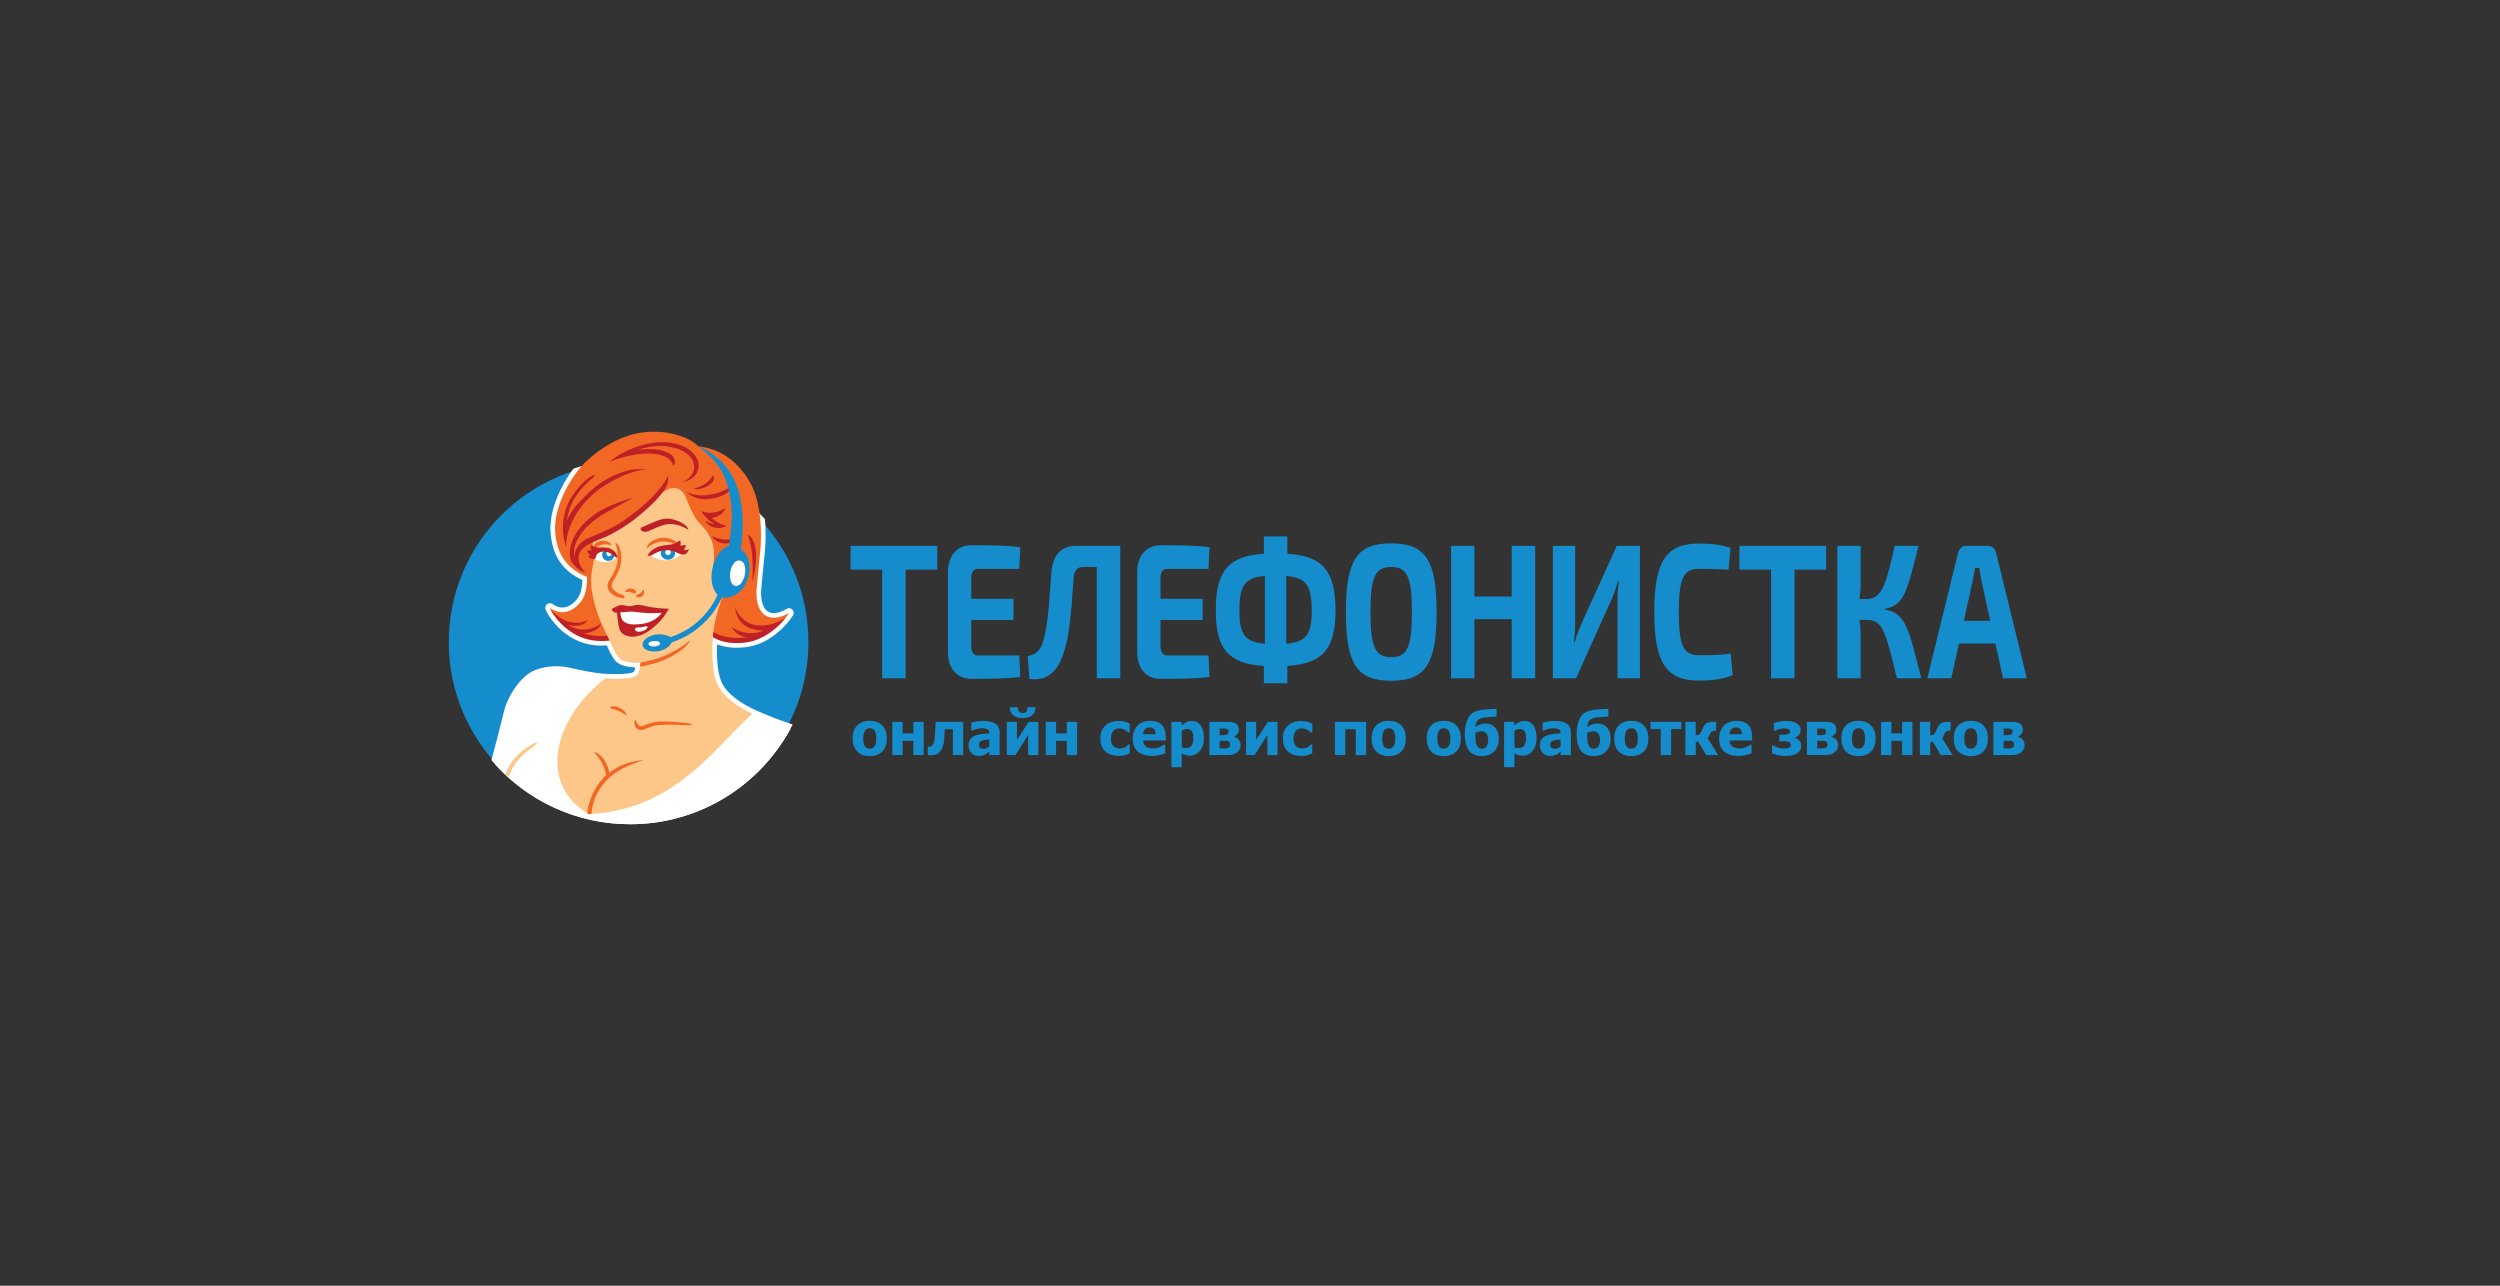 <?xml version="1.0" encoding="utf-8"?>
<!-- Generator: Adobe Illustrator 17.0.0, SVG Export Plug-In . SVG Version: 6.00 Build 0)  -->
<!DOCTYPE svg PUBLIC "-//W3C//DTD SVG 1.1//EN" "http://www.w3.org/Graphics/SVG/1.1/DTD/svg11.dtd">
<svg version="1.1"
	 id="Layer_1" inkscape:export-xdpi="20.008091" sodipodi:docname="Tellogo 1 (fixed).svg" inkscape:export-ydpi="20.008091" inkscape:export-filename="\\3SERVER\Incoming\2016-08-26\logo.png" xmlns:inkscape="http://www.inkscape.org/namespaces/inkscape" xmlns:svg="http://www.w3.org/2000/svg" xmlns:dc="http://purl.org/dc/elements/1.1/" xmlns:cc="http://creativecommons.org/ns#" xmlns:rdf="http://www.w3.org/1999/02/22-rdf-syntax-ns#" xmlns:sodipodi="http://sodipodi.sourceforge.net/DTD/sodipodi-0.dtd" inkscape:version="0.91 r13725"
	 xmlns="http://www.w3.org/2000/svg" xmlns:xlink="http://www.w3.org/1999/xlink" x="0px" y="0px" width="350px" height="180px"
	 viewBox="123.454 80.481 350 180" enable-background="new 123.454 80.481 350 180" xml:space="preserve">
<rect x="123.454" y="80.481" width="350" height="180" fill="#333333" stroke="none"/>
<g id="layer2" inkscape:label="Layer 2" inkscape:groupmode="layer">
	
		<circle id="circle3337" inkscape:export-xdpi="39.110806" inkscape:export-ydpi="39.110806" inkscape:export-filename="\\3SERVER\Incoming\2016-08-26\logo.png" fill="#158CCC" cx="211.458" cy="170.383" r="25.174">
	</circle>
	
		<path id="path3339" inkscape:export-xdpi="39.110806" inkscape:export-ydpi="39.110806" inkscape:export-filename="\\3SERVER\Incoming\2016-08-26\logo.png" inkscape:connector-curvature="0" fill="#FFFFFF" d="
		M234.317,181.873l-0.027-0.009c-1.763-0.582-3.653-1.321-5.172-2.023c-0.01-0.005-0.021-0.009-0.031-0.014
		c-0.015-0.009-0.03-0.017-0.046-0.024c-1.599-0.742-3.684-1.997-4.535-3.766c-0.599-1.244-0.734-3.479-0.662-5.343
		c0.996,0.381,2.016,0.474,2.773,0.474c0.932,0,1.885-0.143,2.685-0.402c1.485-0.481,3.022-1.532,4.215-2.883
		c0.365-0.402,0.689-0.826,0.957-1.254c0.16-0.255,0.124-0.587-0.086-0.802c-0.126-0.129-0.295-0.196-0.466-0.196
		c-0.115,0-0.23,0.03-0.334,0.092c-0.651,0.39-1.272,0.595-1.795,0.595c-0.458,0-0.836-0.158-1.122-0.469
		c-0.522-0.567-0.747-1.63-0.633-2.994c0.099-1.184,0.191-2.088,0.289-3.045c0.07-0.688,0.144-1.413,0.227-2.304
		c0.052-0.554,0.177-2.305-0.014-4.352c-4.668-5.119-11.391-8.332-18.864-8.332c-2.772,0-5.439,0.448-7.939,1.266
		c-0.016,0.021-0.035,0.043-0.05,0.064c-1.674,2.239-3.383,5.744-3.157,8.863c0.236,3.247,1.695,5.431,4.459,6.662
		c-0.022,0.756-0.151,1.641-0.461,2.219c-0.424,0.791-1.342,1.642-2.357,1.642c-0.448,0-0.9-0.166-1.345-0.492
		c-0.115-0.084-0.25-0.126-0.385-0.126c-0.136,0-0.272,0.043-0.388,0.128c-0.229,0.17-0.321,0.468-0.227,0.738
		c0.129,0.371,0.396,0.792,0.5,0.941c1.046,1.614,2.551,2.879,4.238,3.565c0.933,0.38,1.954,0.572,3.036,0.572
		c0.261,0,0.523-0.011,0.793-0.034c0.026,0.057,0.052,0.113,0.078,0.168c0.353,0.765,0.632,1.37,1.119,1.979
		c0.618,0.773,2.087,0.917,2.79,0.94c-0.03,0.159-0.066,0.315-0.107,0.489c-0.009,0.039-0.101,0.153-0.311,0.233
		c-0.129,0.049-0.679,0.211-2.338,0.211c-0.455,0-0.943-0.013-1.41-0.038c-1.497-0.08-3.287-0.464-4.848-0.818
		c-0.721-0.163-1.399-0.243-2.069-0.243c-0.995,0-1.944,0.174-2.903,0.531c-2,0.746-3.836,3.596-4.391,5.809l-0.246,0.982
		c-0.439,1.756-0.893,3.575-1.501,5.822c4.682,5.488,11.643,8.973,19.422,8.973c9.926,0,18.522-5.67,22.743-13.944
		C234.383,181.912,234.355,181.884,234.317,181.873L234.317,181.873z"/>
	
		<path id="path3341" inkscape:export-xdpi="39.110806" inkscape:export-ydpi="39.110806" inkscape:export-filename="\\3SERVER\Incoming\2016-08-26\logo.png" inkscape:connector-curvature="0" fill="#F26724" d="
		M212.985,141.088c3.799-0.631,7.122,0.647,8.202,1.868c2.961,0.328,5.331,1.882,7.128,4.805c1.797,2.923,1.789,7.543,1.59,9.688
		c-0.2,2.145-0.347,3.324-0.517,5.356c-0.316,3.799,1.809,5.111,4.534,3.481c-1.866,2.976-6.036,5.197-10.498,3.391
		s-11.488,0.012-14.75,0.467c-3.166,0.441-7.576-2.612-8.234-4.567c2.084,1.526,3.983-0.103,4.662-1.369
		c0.445-0.831,0.559-2.097,0.539-2.96c-2.937-1.156-4.249-3.327-4.462-6.277c-0.213-2.936,1.453-6.319,3.029-8.425
		C205.642,144.623,209.125,141.728,212.985,141.088L212.985,141.088z"/>
	
		<path id="path3343" inkscape:export-xdpi="39.110806" inkscape:export-ydpi="39.110806" inkscape:export-filename="\\3SERVER\Incoming\2016-08-26\logo.png" inkscape:connector-curvature="0" fill="#BF2026" d="
		M226.347,165.416c0.309,1.126,1.375,2.166,2.363,2.454c1.521,0.443,3.335,0.046,4.721-0.899c-1.118,1.443-2.722,2.657-4.329,3.177
		c-1.607,0.52-4.143,0.603-5.881-0.48c-0.322-0.26-0.232-0.803,0.13-0.713c1.176,0.791,3.121,0.995,4.681,0.746
		c-0.813-0.037-1.894-0.729-2.148-1.459c1.221,0.984,3.304,1.137,4.433,0.509C227.982,168.752,226.56,167.548,226.347,165.416z"/>
	
		<path id="path3345" inkscape:export-xdpi="39.110806" inkscape:export-ydpi="39.110806" inkscape:export-filename="\\3SERVER\Incoming\2016-08-26\logo.png" inkscape:connector-curvature="0" fill="#BF2026" d="
		M200.577,165.903c0.95,0.899,1.801,1.614,3.189,1.738c1.051,0.094,1.39-0.092,1.937-0.333c-0.275,0.613-1.361,1.02-2.799,0.655
		c0.686,0.346,1.364,0.659,2.199,0.656s1.869-0.274,2.487-0.877c-0.059,0.671-1.297,1.434-2.486,1.404
		c1.291,0.37,2.257,0.471,3.343,0.335c0.475-0.119,0.837,0.537,0.306,0.662c-0.818,0.101-2.341,0.204-3.946-0.449
		C203.074,168.988,201.527,167.599,200.577,165.903z"/>
	
		<path id="path3347" inkscape:export-xdpi="39.110806" inkscape:export-ydpi="39.110806" inkscape:export-filename="\\3SERVER\Incoming\2016-08-26\logo.png" inkscape:connector-curvature="0" fill="#FFFFFF" d="
		M192.761,187.489c4.67,5.149,11.413,8.384,18.913,8.384c9.699,0,18.135-5.411,22.454-13.378c-0.01-0.003-0.018-0.006-0.027-0.009
		c-1.875-0.619-3.763-1.365-5.255-2.055c-3.039-1.38-18.193-4.828-20.685-4.958c-1.985-0.142-3.511-0.515-4.942-0.839
		c-1.43-0.324-2.945-0.354-4.601,0.264c-1.655,0.618-3.433,3.147-3.987,5.357c-0.554,2.209-1.074,4.338-1.852,7.193
		C192.773,187.462,192.767,187.476,192.761,187.489L192.761,187.489z"/>
	
		<path id="path3349" inkscape:export-xdpi="39.110806" inkscape:export-ydpi="39.110806" inkscape:export-filename="\\3SERVER\Incoming\2016-08-26\logo.png" inkscape:connector-curvature="0" fill="#FDC789" d="
		M219.437,150.052c0.408,1.061,1.177,2.916,2.073,3.816c0.841,0.846,0.959,1.052,1.468,2.054s0.504,2.306,0.337,3.757
		s0.081,2.944,1.235,4.414c-0.204,0.723-0.791,2.352-1.089,3.942c-0.366,1.954-0.539,6.211,0.459,8.284
		c0.884,1.837,2.923,3.18,4.848,4.074c-3.562,3.374-6.253,6.743-10.056,9.484c-3.388,2.441-7.097,4.225-12.818,4.587
		c-3.347-1.967-4.704-4.975-4.355-8.392c0.441-4.326,3.538-8.196,6.639-10.604c1.334,0.112,3.311,0.055,4.015-0.215
		c0.384-0.147,0.644-0.407,0.712-0.69c0.096-0.4,0.176-0.754,0.208-1.306c-1.147,0.085-2.573-0.129-3.015-0.682
		c-0.653-0.816-0.901-1.653-1.626-3.078c-0.989-1.947-1.515-3.256-2.06-5.723c-0.43-1.948-0.107-3.516,0.268-5.222
		c-0.011-0.894-0.356-1.764-0.243-2.556c3.686-1.425,7.282-3.663,9.475-6.264C216.888,148.574,218.768,148.312,219.437,150.052
		L219.437,150.052z"/>
	
		<path id="path3351" inkscape:export-xdpi="39.110806" inkscape:export-ydpi="39.110806" inkscape:export-filename="\\3SERVER\Incoming\2016-08-26\logo.png" inkscape:connector-curvature="0" fill="#FFFFFF" d="
		M208.074,157.563c0.71,0.048,1.453,0.477,1.712,0.979c-0.359,0.281-1.001,0.713-1.885,0.621c-0.709-0.073-0.958-0.294-1.219-0.554
		C206.615,157.982,207.26,157.507,208.074,157.563L208.074,157.563z"/>
	
		<path id="path3353" inkscape:export-xdpi="39.110806" inkscape:export-ydpi="39.110806" inkscape:export-filename="\\3SERVER\Incoming\2016-08-26\logo.png" inkscape:connector-curvature="0" fill="#FFFFFF" d="
		M216.384,157.151c1.016-0.133,1.866,0.238,2.477,0.916c-0.424,0.339-1.069,0.831-2.256,0.865c-1.036,0.03-1.536-0.472-2.052-0.678
		C214.807,157.728,215.368,157.284,216.384,157.151L216.384,157.151z"/>
	
		<path id="path3355" inkscape:export-xdpi="39.110806" inkscape:export-ydpi="39.110806" inkscape:export-filename="\\3SERVER\Incoming\2016-08-26\logo.png" inkscape:connector-curvature="0" fill="#FFFFFF" d="
		M209.984,165.574c1.922-0.056,5.043,0.396,6.685,0.363c-0.691,1.503-3.066,3.877-5.282,3.222
		C210.323,168.844,209.894,167.056,209.984,165.574L209.984,165.574z"/>
	
		<g id="g3357" inkscape:export-xdpi="39.110806" inkscape:export-ydpi="39.110806" inkscape:export-filename="\\3SERVER\Incoming\2016-08-26\logo.png">
		<path id="path3359" inkscape:connector-curvature="0" fill="#D0C7BC" d="M228.111,181.102c0.014-0.014,0.04-0.04,0.052-0.053
			C228.151,181.062,228.124,181.088,228.111,181.102z"/>
	</g>
	
		<ellipse id="ellipse3361" inkscape:export-xdpi="39.110806" inkscape:export-ydpi="39.110806" inkscape:export-filename="\\3SERVER\Incoming\2016-08-26\logo.png" transform="matrix(0.158 -0.988 0.988 0.158 32.197 359.199)" fill="#FFFFFF" cx="226.698" cy="160.722" rx="2.062" ry="1.268">
	</ellipse>
	
		<ellipse id="ellipse3363" inkscape:export-xdpi="39.110806" inkscape:export-ydpi="39.110806" inkscape:export-filename="\\3SERVER\Incoming\2016-08-26\logo.png" transform="matrix(0.999 -0.044 0.044 0.999 -7.297 9.628)" fill="#FFFFFF" cx="215.056" cy="170.576" rx="1.065" ry="0.599">
	</ellipse>
	
		<path id="path3365" inkscape:export-xdpi="39.110806" inkscape:export-ydpi="39.110806" inkscape:export-filename="\\3SERVER\Incoming\2016-08-26\logo.png" inkscape:connector-curvature="0" fill="#BF2026" d="
		M212.221,143.172c2.535-0.963,4.943-1.082,6.962-0.182c1.042,0.464,2.323,1.628,2.035,3.087c-0.263,1.33-1.442,1.713-2.263,1.951
		c0.753-0.373,1.5-1.001,1.632-1.762c0.115-0.656,0.02-1.36-0.737-2.082c-0.853-0.815-2.415-1.228-3.67-1.261
		c-1.227-0.033-2.205,0.153-3.313,0.485c1.521-0.077,3.218-0.215,4.526,0.721c0.456,0.332,0.826,1.139,0.306,1.565
		c-0.213-0.973-1.146-1.481-2.57-1.665c-2.021-0.26-4.902,0.455-6.38,1.152C209.753,144.289,210.975,143.644,212.221,143.172
		L212.221,143.172z"/>
	
		<path id="path3367" inkscape:export-xdpi="39.110806" inkscape:export-ydpi="39.110806" inkscape:export-filename="\\3SERVER\Incoming\2016-08-26\logo.png" inkscape:connector-curvature="0" fill="#BF2026" d="
		M211.572,146.308c0.736-0.202,1.506-0.156,2.259-0.118c-2.255,0.289-4.337,1.342-6.222,2.571c-2.66,1.927-4.855,4.901-4.918,8.295
		c-0.611-1.852-0.586-3.913,0.147-5.724c0.363-1.014,1.027-1.874,1.696-2.703c0.621-0.703,1.33-1.392,2.233-1.709
		c-0.138,0.368-0.478,0.587-0.755,0.845c-1.207,1.03-2.192,2.334-2.768,3.818c-0.212,0.617-0.318,1.264-0.459,1.901
		c0.517-1.361,1.473-2.484,2.515-3.475C206.985,148.221,209.171,146.87,211.572,146.308L211.572,146.308z"/>
	
		<path id="path3369" inkscape:export-xdpi="39.110806" inkscape:export-ydpi="39.110806" inkscape:export-filename="\\3SERVER\Incoming\2016-08-26\logo.png" inkscape:connector-curvature="0" fill="#BF2026" d="
		M223.188,147.072c0.371,0.106,0.235,0.683-0.122,1.039c-0.406,0.406-1.631,1.109-2.531,0.787
		C221.828,148.569,222.863,147.891,223.188,147.072L223.188,147.072z"/>
	
		<path id="path3371" inkscape:export-xdpi="39.110806" inkscape:export-ydpi="39.110806" inkscape:export-filename="\\3SERVER\Incoming\2016-08-26\logo.png" inkscape:connector-curvature="0" fill="#BF2026" d="
		M216.972,147.133c0.181,1.085-0.505,1.952-0.962,2.528c-0.85,1.106-1.971,2.066-2.97,2.913s-2.367,1.825-3.882,2.627
		c-1.73,0.916-3.587,1.258-4.379,2.386c-0.718,0.993-0.162,2.384,0.72,3.084c-0.547-0.213-1.056-0.349-1.741-1.133
		c-0.638-0.731-0.708-1.847-0.206-3.254c0.501-1.406,1.532-2.568,2.942-3.632c1.409-1.064,3.577-1.919,5.515-2.499
		c-1.347,0.876-3.254,1.771-4.187,2.365c-0.936,0.596-1.943,1.339-2.721,2.285c-0.996,1.21-1.522,2.618-1.235,3.851
		c-0.084-1.25,0.773-2.309,1.866-2.801c1.542-0.687,3.155-1.251,4.575-2.183c1.999-1.338,3.82-2.776,5.376-4.615
		C216.136,148.535,216.678,147.766,216.972,147.133L216.972,147.133z"/>
	
		<path id="path3373" inkscape:export-xdpi="39.110806" inkscape:export-ydpi="39.110806" inkscape:export-filename="\\3SERVER\Incoming\2016-08-26\logo.png" inkscape:connector-curvature="0" fill="#BF2026" d="
		M222.767,149.744c1.215-0.192,1.823-0.465,2.646-0.911c0.333-0.231,0.468,0.041,0.096,0.43c-0.893,0.878-2.829,1.197-3.772,1.094
		c-0.943-0.103-1.599-0.487-2.164-0.985C220.507,149.791,221.552,149.936,222.767,149.744L222.767,149.744z"/>
	
		<path id="path3375" inkscape:export-xdpi="39.110806" inkscape:export-ydpi="39.110806" inkscape:export-filename="\\3SERVER\Incoming\2016-08-26\logo.png" inkscape:connector-curvature="0" fill="#BF2026" d="
		M225.033,151.591c-0.219,0.743-1.135,1.354-1.983,1.398c0.56,0.447,1.204,0.922,2.086,1.109c-0.967,0.645-2.561,0.204-2.937-0.714
		c0.545,0.325,0.82,0.402,1.343,0.477c-0.71-0.347-1.351-0.955-1.947-1.814C223.05,152.538,224.22,152.147,225.033,151.591z"/>
	
		<path id="path3377" inkscape:export-xdpi="39.110806" inkscape:export-ydpi="39.110806" inkscape:export-filename="\\3SERVER\Incoming\2016-08-26\logo.png" inkscape:connector-curvature="0" fill="#BF2026" d="
		M216.221,153.153c0.994-0.242,2.385,0.233,3.131,0.827c0.315,0.251,0.424,0.458,0.486,0.681c-0.639-0.341-1.24-0.758-2.454-0.816
		c-1.214-0.059-2.77,0.912-3.341,1.052c-0.627,0.153-1.001-0.187-0.882-0.528C214.169,153.94,215.227,153.395,216.221,153.153
		L216.221,153.153z"/>
	
		<path id="path3379" inkscape:export-xdpi="39.110806" inkscape:export-ydpi="39.110806" inkscape:export-filename="\\3SERVER\Incoming\2016-08-26\logo.png" inkscape:connector-curvature="0" fill="#BF2026" d="
		M228.075,155.259c1.658,0.841,1.386,4.555,0.674,6.726C228.952,159.916,228.833,156.778,228.075,155.259z"/>
	
		<g id="g3381" inkscape:export-xdpi="39.110806" inkscape:export-ydpi="39.110806" inkscape:export-filename="\\3SERVER\Incoming\2016-08-26\logo.png">
		<path id="path3383" inkscape:connector-curvature="0" fill="#BF2026" d="M209.087,165.709c0.559-0.123,0.898-0.779,2.06-0.412
			c0.896,0.21,1.178-0.31,2.196-0.073c1.018,0.238,1.957,0.398,2.956,0.444c0.23,0.018,0.56,0.02,0.798,0.031
			c-0.226,0.452-0.611,0.984-0.907,1.364c-0.649,0.832-1.979,1.995-3.063,2.352c-0.734,0.242-1.472,0.298-2.137-0.007
			c-0.665-0.305-0.807-0.74-0.926-1.345c-0.102-0.52-0.176-1.205-0.231-1.807C209.453,166.298,209.159,166.061,209.087,165.709
			L209.087,165.709z M210.283,166.203c0.041,0.435,0.176,0.967,0.425,1.227c0.619,0.538,1.434,0.501,2.206,0.442
			c1.216-0.077,2.488-0.564,3.19-1.607c-1.055,0.113-2.231,0.091-3.791-0.125C211.633,166.045,210.961,166.207,210.283,166.203
			L210.283,166.203z M212.744,168.322c-0.446-0.017-0.556,0.452-0.102,0.566c0.452,0.113,0.978-0.073,1.255-0.294
			c0.277-0.221,0.318-0.513-0.091-0.418C213.398,168.269,213.19,168.339,212.744,168.322z"/>
	</g>
	
		<path id="path3385" inkscape:export-xdpi="39.110806" inkscape:export-ydpi="39.110806" inkscape:export-filename="\\3SERVER\Incoming\2016-08-26\logo.png" inkscape:connector-curvature="0" fill="#158CCC" d="
		M207.881,157.709c0.19-0.294,0.785-0.247,0.58,0.011c-0.234,0.295-0.051,0.55,0.122,0.618c0.179,0.07,0.475-0.034,0.485-0.335
		c0.009-0.269,0.386-0.069,0.359,0.329c-0.03,0.429-0.538,0.802-1.081,0.633C207.723,158.772,207.649,158.067,207.881,157.709
		L207.881,157.709z"/>
	
		<g id="g3387" inkscape:export-xdpi="39.110806" inkscape:export-ydpi="39.110806" inkscape:export-filename="\\3SERVER\Incoming\2016-08-26\logo.png">
		<path id="path3389" inkscape:connector-curvature="0" fill="#BE2026" d="M223.097,155.566c0.919,0.364,1.785,0.533,2.582,0.431
			c0.395-0.037,0.238,0.407-0.084,0.493C224.645,156.74,223.666,156.349,223.097,155.566z"/>
	</g>
	
		<g id="g3391" inkscape:export-xdpi="39.110806" inkscape:export-ydpi="39.110806" inkscape:export-filename="\\3SERVER\Incoming\2016-08-26\logo.png">
		<path id="path3393" inkscape:connector-curvature="0" fill="#F26724" d="M214.8,156.189c1.058-0.639,2.466-0.547,3.483,0.25
			c0.334,0.262,0.068,0.398-0.441,0.178c-1.345-0.583-2.714-0.382-3.812,0.645C213.993,157.024,214.162,156.575,214.8,156.189
			L214.8,156.189z"/>
		<path id="path3395" inkscape:connector-curvature="0" fill="#F26724" d="M206.487,157.02c0.111-0.302,0.357-0.564,0.821-0.73
			c0.511-0.182,1.52-0.14,1.763,0.54c-0.786-0.265-1.6-0.155-2.075,0.255C206.733,157.312,206.377,157.322,206.487,157.02
			L206.487,157.02z"/>
		<path id="path3397" inkscape:connector-curvature="0" fill="#F26724" d="M209.592,156.467c0.296,0.073,0.543,0.452,0.631,0.737
			c0.088,0.285,0.301,0.982,0.206,1.87c-0.117,1.095-0.796,2.231-1.223,2.939c-0.162,0.269-0.167,0.7,0.151,1.052
			c0.311,0.344,0.762,0.533,1.174,0.682c0.412,0.149,0.373,0.373,0.318,0.493c-0.798,0.012-1.776-0.477-2.099-1.005
			c-0.402-0.659-0.271-1.1,0.069-1.609c0.436-0.652,1.169-1.95,1.128-3.109C209.919,157.677,209.804,157.117,209.592,156.467
			L209.592,156.467z"/>
		<path id="path3399" inkscape:connector-curvature="0" fill="#F26724" d="M210.941,163.39c0.016-0.167,0.22-0.405,0.44-0.473
			c0.303-0.093,0.753-0.057,1.011,0.199c0.278,0.276,0.008,0.555-0.282,0.412C211.699,163.325,211.432,163.291,210.941,163.39z"/>
		<path id="path3401" inkscape:connector-curvature="0" fill="#F26724" d="M213.535,162.985c0.271,0.526-0.05,1.113-0.611,1.136
			c-0.407,0.017-0.511-0.294-0.271-0.373C213.009,163.63,213.263,163.511,213.535,162.985L213.535,162.985z"/>
		<path id="path3403" inkscape:connector-curvature="0" fill="#F26724" d="M217.13,171.998c1.323-0.668,2.013-1.107,2.883-1.857
			c-0.051,0.375-0.678,0.986-1.085,1.291c-1.69,1.268-3.495,1.978-5.877,2.374c0.059-0.398,0.025-0.17,0.064-0.562
			C214.349,173.026,215.808,172.666,217.13,171.998L217.13,171.998z"/>
		<path id="path3405" inkscape:connector-curvature="0" fill="#F26724" d="M209.984,179.494c0.709,0.257,1.085,0.678,1.254,1.195
			c-0.569-0.42-1.408-0.856-2.227-0.989C208.667,179.437,209.153,179.192,209.984,179.494z"/>
		<path id="path3407" inkscape:connector-curvature="0" fill="#F26724" d="M212.291,181.8c0-0.266,0-0.452,0.13-0.597
			c0.13,0.337,0.249,0.693,0.606,0.938c0.399,0.042,0.762-0.17,1.118-0.296c1.21-0.464,2.581-0.389,3.754-0.294
			c0.837,0.068,1.758,0.158,2.507,0.277c-0.291,0.288-1.074,0.165-2.033,0.13s-2.142-0.046-2.985,0.068
			c-0.912,0.123-1.724,0.682-2.262,0.656C212.589,182.656,212.291,182.185,212.291,181.8L212.291,181.8z"/>
		<path id="path3409" inkscape:connector-curvature="0" fill="#F26724" d="M206.584,185.76c0.619,0.111,1.727,0.789,2.179,2.892
			c1.493-1.176,3.46-1.719,4.772-1.736c-1.493,0.469-3.32,1.133-4.749,2.414s-2.363,2.996-2.533,5.111
			c-0.187,0.025-0.181,0.014-0.351,0.023c-0.077-0.042-0.144-0.077-0.238-0.144c0.288-2.409,1.426-4.123,2.623-5.306
			C208.175,187.816,207.444,186.659,206.584,185.76z"/>
	</g>
	
		<g id="g3411" inkscape:export-xdpi="39.110806" inkscape:export-ydpi="39.110806" inkscape:export-filename="\\3SERVER\Incoming\2016-08-26\logo.png">
		<path id="path3413" inkscape:connector-curvature="0" fill="#FDC789" d="M196.122,185.984c0.723-0.678,1.809-1.345,2.63-1.677
			c-0.029,0.206-0.689,0.789-0.957,0.975c-0.452,0.316-1.131,0.791-1.696,1.47c-0.667,0.801-1.04,1.447-1.47,2.533
			c-0.17-0.147-0.271-0.249-0.43-0.396C194.675,187.589,195.482,186.583,196.122,185.984L196.122,185.984z"/>
	</g>
	
		<path id="path3415" inkscape:export-xdpi="39.110806" inkscape:export-ydpi="39.110806" inkscape:export-filename="\\3SERVER\Incoming\2016-08-26\logo.png" inkscape:connector-curvature="0" fill="#158CCC" d="
		M216.091,157.478c0.221-0.342,0.978-0.247,0.683-0.004c-0.288,0.238-0.203,0.637,0.136,0.713c0.303,0.067,0.611-0.306,0.356-0.662
		c-0.19-0.266,0.694-0.156,0.704,0.308c0.017,0.69-0.564,1.103-1.196,0.994C216,158.69,215.823,157.893,216.091,157.478
		L216.091,157.478z"/>
	
		<g id="g3417" inkscape:export-xdpi="39.110806" inkscape:export-ydpi="39.110806" inkscape:export-filename="\\3SERVER\Incoming\2016-08-26\logo.png">
		<path id="path3419" inkscape:connector-curvature="0" fill="#C02026" d="M218.665,156.108c0.119,0.161,0.113,0.594,0,0.738
			c0.204,0.034,0.526-0.034,0.814-0.093c-0.017,0.238-0.161,0.543-0.288,0.695c0.277,0.05,0.431,0.029,0.721-0.051
			c-0.085,0.263-0.299,0.647-0.67,0.713c-0.39,0.068-0.785-0.149-1.258-0.359c-1.006-0.447-2.126-0.243-3.074,0.345
			c-0.278,0.173-0.489,0.239-0.775,0.183c0.188-0.5,0.634-0.852,1.14-1.101c0.693-0.341,1.303-0.35,1.857-0.422
			C217.631,156.69,218.114,156.575,218.665,156.108L218.665,156.108z"/>
		<path id="path3421" inkscape:connector-curvature="0" fill="#C02026" d="M206.14,156.803c0.238,0.119,0.39,0.223,0.84,0.306
			c0.45,0.083,1.258-0.089,1.846,0.155c0.588,0.244,0.944,0.668,1.123,1.255c-0.213,0.077-0.349-0.028-0.523-0.186
			c-0.634-0.576-1.353-0.792-2.024-0.517c-0.468,0.192-0.499,0.55-0.622,0.898c-0.318,0.082-0.771-0.066-1.022-0.325
			c0.136-0.034,0.233-0.06,0.356-0.161c-0.246-0.195-0.407-0.398-0.449-0.763c0.22,0.077,0.416,0.085,0.619,0.068
			C206.192,157.384,206.106,157.125,206.14,156.803L206.14,156.803z"/>
	</g>
	
		<g id="g3423" inkscape:export-xdpi="39.110806" inkscape:export-ydpi="39.110806" inkscape:export-filename="\\3SERVER\Incoming\2016-08-26\logo.png">
		<path id="path3425" inkscape:connector-curvature="0" fill="#158CCC" d="M221.218,142.955c2.679,1.126,4.678,3.211,5.563,6.098
			c0.866,2.824,0.73,5.945,0.389,8.249c0.714,0.562,1.698,1.97,0.969,4.225c-0.69,2.133-2.578,2.866-3.579,2.578
			c-0.797,1.509-1.33,2.419-2.697,3.714c-1.306,1.238-2.762,2.046-4.359,2.595c-0.398,0.853-1.481,1.278-2.442,1.278
			c-1.538,0-2.092-0.973-1.268-1.72c0.865-0.785,2.447-0.917,3.525-0.304c1.193-0.365,2.748-1.136,4.025-2.351
			c1.235-1.174,1.958-2.211,2.554-3.545c-0.705-0.81-1.021-2.099-0.729-3.586c0.331-1.68,1.205-2.917,2.338-3.282
			c0.479-3.23,0.564-5.045,0.004-7.641C224.926,146.561,223.891,145.077,221.218,142.955L221.218,142.955z M226.255,159.271
			c-0.543,0.662-0.763,1.679-0.475,2.629c0.221,0.729,1.023,0.85,1.493,0.153c0.51-0.758,0.678-1.764,0.373-2.578
			C227.423,158.882,226.684,158.749,226.255,159.271z M214.315,170.459c-0.26,0.262,0.158,0.498,0.491,0.525
			c0.64,0.053,1.247-0.236,1.028-0.539C215.616,170.142,214.634,170.139,214.315,170.459L214.315,170.459z"/>
	</g>
	
		<g id="g3427" inkscape:export-xdpi="39.110806" inkscape:export-ydpi="39.110806" inkscape:export-filename="\\3SERVER\Incoming\2016-08-26\logo.png">
		<path id="path3429" inkscape:connector-curvature="0" fill="#158CCC" d="M250.248,160.232v15.206h-3.288v-15.206h-4.427V156.9
			h12.142v3.331H250.248z"/>
		<path id="path3431" inkscape:connector-curvature="0" fill="#158CCC" d="M266.287,175.249c-1.998,0.269-4.577,0.269-6.877,0.269
			c-1.977,0-3.245-1.451-3.245-3.734v-11.23c0-2.284,1.29-3.734,3.245-3.734c2.3,0,4.879,0,6.877,0.269l-0.129,3.036h-5.717
			c-0.709,0-1.01,0.403-1.01,1.37v2.821h5.91v2.955h-5.91v3.573c0,0.994,0.301,1.397,1.01,1.397h5.717L266.287,175.249
			L266.287,175.249z"/>
		<path id="path3433" inkscape:connector-curvature="0" fill="#158CCC" d="M280.291,175.437h-3.288v-15.582h-1.891
			c-0.859,0-1.289,0.511-1.354,1.558c-0.322,4.755-0.558,7.791-1.268,10.075c-0.924,3.224-2.6,4.379-4.922,4.03l-0.237-3.17
			c1.01-0.242,1.741-0.671,2.128-1.961c0.58-1.934,0.838-4.326,1.16-9.457c0.15-2.66,1.332-4.03,3.482-4.03h6.189L280.291,175.437
			L280.291,175.437z"/>
		<path id="path3435" inkscape:connector-curvature="0" fill="#158CCC" d="M292.782,175.249c-1.998,0.269-4.577,0.269-6.877,0.269
			c-1.977,0-3.245-1.451-3.245-3.734v-11.23c0-2.284,1.29-3.734,3.245-3.734c2.3,0,4.879,0,6.877,0.269l-0.129,3.036h-5.717
			c-0.709,0-1.01,0.403-1.01,1.37v2.821h5.91v2.955h-5.91v3.573c0,0.994,0.301,1.397,1.01,1.397h5.717L292.782,175.249
			L292.782,175.249z"/>
		<path id="path3437" inkscape:connector-curvature="0" fill="#158CCC" d="M303.679,158.001c4.943,0.322,6.727,2.364,6.748,7.952
			c-0.021,5.427-1.784,7.415-6.748,7.764v2.418h-3.288v-2.418c-4.942-0.322-6.726-2.338-6.726-7.764c0-5.588,1.784-7.63,6.726-7.952
			v-2.418h3.288V158.001L303.679,158.001z M300.541,161.118c-2.837,0.215-3.567,1.343-3.567,4.836c0,3.331,0.731,4.406,3.567,4.647
			V161.118L300.541,161.118z M303.528,170.601c2.837-0.242,3.568-1.343,3.568-4.647c0-3.466-0.732-4.594-3.568-4.836V170.601z"/>
		<path id="path3439" inkscape:connector-curvature="0" fill="#158CCC" d="M324.58,166.169c0,7.441-1.677,9.618-6.361,9.618
			c-4.685,0-6.34-2.176-6.34-9.618c0-7.441,1.655-9.618,6.34-9.618S324.58,158.727,324.58,166.169L324.58,166.169z M315.317,166.169
			c0,4.916,0.666,6.313,2.901,6.313c2.235,0,2.901-1.397,2.901-6.313c0-4.917-0.666-6.314-2.901-6.314
			C315.984,159.855,315.317,161.252,315.317,166.169z"/>
		<path id="path3441" inkscape:connector-curvature="0" fill="#158CCC" d="M338.38,175.437h-3.288v-8.275h-5.222v8.275h-3.267V156.9
			h3.267v7.092h5.222V156.9h3.288V175.437z"/>
		<path id="path3443" inkscape:connector-curvature="0" fill="#158CCC" d="M349.906,175.437v-11.069
			c0-0.833,0.065-1.666,0.193-2.499h-0.15c-0.215,0.833-0.516,1.692-0.838,2.444l-5.007,11.122h-3.245v-18.537h3.116v10.88
			c0,0.833-0.065,1.693-0.172,2.579h0.129c0.237-0.86,0.537-1.639,0.86-2.418l5.007-11.041h3.245v18.537L349.906,175.437
			L349.906,175.437z"/>
		<path id="path3445" inkscape:connector-curvature="0" fill="#158CCC" d="M366.03,175.007c-1.376,0.537-2.622,0.752-4.749,0.752
			c-4.578,0-6.232-2.525-6.232-9.591c0-7.066,1.655-9.591,6.232-9.591c2.085,0,3.095,0.188,4.448,0.618l-0.28,3.063
			c-1.396-0.107-2.3-0.135-4.169-0.135c-2.149,0-2.793,1.37-2.793,6.045c0,4.675,0.645,6.044,2.793,6.044
			c1.977,0,3.159-0.027,4.469-0.242L366.03,175.007L366.03,175.007z"/>
		<path id="path3447" inkscape:connector-curvature="0" fill="#158CCC" d="M374.689,160.232v15.206h-3.288v-15.206h-4.427V156.9
			h12.142v3.331H374.689z"/>
		<path id="path3449" inkscape:connector-curvature="0" fill="#158CCC" d="M387.342,165.82c2.944,0.484,3.31,2.659,5.094,9.618
			h-3.417c-1.548-6.287-1.891-8.167-4.191-8.167h-1.053c0.107,0.618,0.172,1.236,0.172,1.773v6.394h-3.267V156.9h3.267v5.238
			c0,0.725-0.064,1.478-0.172,2.203h1.01c2.235,0,2.729-2.284,3.933-7.441h3.331c-1.548,6.018-1.891,8.355-4.707,8.812V165.82
			L387.342,165.82z"/>
		<path id="path3451" inkscape:connector-curvature="0" fill="#158CCC" d="M397.708,170.574l-1.074,4.862h-3.352l4.276-17.463
			c0.129-0.671,0.602-1.075,1.139-1.075h3.095c0.558,0,1.01,0.403,1.139,1.075l4.277,17.463h-3.331l-1.074-4.862H397.708z
			 M400.845,161.736c-0.107-0.564-0.237-1.182-0.301-1.747h-0.58c-0.107,0.564-0.215,1.182-0.323,1.747l-1.246,5.668h3.697
			L400.845,161.736L400.845,161.736z"/>
	</g>
	
		<g id="g3453" inkscape:export-xdpi="39.110806" inkscape:export-ydpi="39.110806" inkscape:export-filename="\\3SERVER\Incoming\2016-08-26\logo.png">
		<path id="path3455" inkscape:connector-curvature="0" fill="#158CCC" d="M247.615,183.868c0,0.764-0.209,1.365-0.626,1.805
			c-0.418,0.44-1.008,0.659-1.771,0.659c-0.758,0-1.347-0.22-1.767-0.659c-0.42-0.44-0.631-1.041-0.631-1.805
			c0-0.771,0.21-1.376,0.631-1.813s1.009-0.656,1.767-0.656c0.761,0,1.35,0.22,1.769,0.659
			C247.406,182.499,247.615,183.102,247.615,183.868z M246.132,183.876c0-0.276-0.023-0.505-0.068-0.689
			c-0.045-0.183-0.108-0.33-0.188-0.44c-0.086-0.116-0.182-0.196-0.289-0.242c-0.107-0.045-0.23-0.068-0.368-0.068
			c-0.13,0-0.247,0.02-0.351,0.06c-0.104,0.04-0.201,0.116-0.289,0.23c-0.082,0.107-0.149,0.255-0.199,0.442
			c-0.049,0.187-0.074,0.423-0.074,0.707s0.023,0.513,0.07,0.688c0.047,0.175,0.107,0.315,0.182,0.42
			c0.077,0.107,0.174,0.186,0.289,0.236c0.116,0.049,0.244,0.074,0.384,0.074c0.116,0,0.233-0.024,0.353-0.074
			s0.215-0.124,0.287-0.224c0.085-0.118,0.15-0.261,0.194-0.428C246.109,184.402,246.132,184.172,246.132,183.876L246.132,183.876z"
			/>
		<path id="path3457" inkscape:connector-curvature="0" fill="#158CCC" d="M252.77,186.187h-1.447v-1.989h-1.497v1.989h-1.447
			v-4.643h1.447v1.608h1.497v-1.608h1.447V186.187z"/>
		<path id="path3459" inkscape:connector-curvature="0" fill="#158CCC" d="M258.3,186.187h-1.447v-3.622h-1.137
			c-0.008,0.199-0.015,0.358-0.018,0.48c-0.004,0.122-0.009,0.258-0.015,0.409c-0.02,0.444-0.056,0.805-0.112,1.085
			s-0.125,0.509-0.211,0.689c-0.082,0.179-0.167,0.319-0.254,0.42c-0.087,0.101-0.181,0.195-0.283,0.283
			c-0.097,0.082-0.233,0.151-0.409,0.205c-0.176,0.054-0.338,0.08-0.484,0.08c-0.124,0-0.247-0.005-0.37-0.014
			c-0.123-0.01-0.196-0.015-0.221-0.015v-1.174h0.041c0.011,0,0.03,0.001,0.056,0.004c0.026,0.003,0.052,0.004,0.077,0.004
			c0.066,0,0.135-0.008,0.207-0.023c0.072-0.015,0.131-0.046,0.178-0.093c0.191-0.193,0.312-0.45,0.366-0.773
			c0.054-0.322,0.09-0.683,0.11-1.083c0.011-0.218,0.022-0.461,0.033-0.73c0.011-0.269,0.019-0.527,0.024-0.775h3.87L258.3,186.187
			L258.3,186.187z"/>
		<path id="path3461" inkscape:connector-curvature="0" fill="#158CCC" d="M261.954,185.696c-0.099,0.082-0.188,0.157-0.266,0.223
			c-0.079,0.066-0.184,0.132-0.316,0.199c-0.13,0.064-0.256,0.112-0.378,0.145c-0.123,0.033-0.294,0.049-0.515,0.049
			c-0.411,0-0.752-0.138-1.023-0.414s-0.407-0.623-0.407-1.042c0-0.345,0.069-0.623,0.207-0.835s0.336-0.38,0.595-0.505
			c0.262-0.126,0.575-0.215,0.938-0.264c0.364-0.049,0.755-0.088,1.174-0.116v-0.024c0-0.257-0.094-0.434-0.283-0.531
			c-0.189-0.098-0.472-0.147-0.849-0.147c-0.171,0-0.371,0.031-0.599,0.093c-0.229,0.062-0.452,0.141-0.67,0.238h-0.125v-1.12
			c0.143-0.041,0.375-0.091,0.695-0.147s0.642-0.085,0.968-0.085c0.799,0,1.381,0.133,1.747,0.399s0.548,0.672,0.548,1.218v3.158
			h-1.439V185.696L261.954,185.696z M261.954,184.976v-0.967c-0.245,0.024-0.444,0.046-0.595,0.064
			c-0.151,0.018-0.3,0.053-0.446,0.105c-0.127,0.044-0.226,0.111-0.296,0.201c-0.07,0.09-0.105,0.209-0.105,0.358
			c0,0.218,0.059,0.367,0.176,0.449c0.117,0.081,0.29,0.122,0.519,0.122c0.126,0,0.256-0.029,0.389-0.087
			C261.727,185.162,261.847,185.081,261.954,184.976L261.954,184.976z"/>
		<path id="path3463" inkscape:connector-curvature="0" fill="#158CCC" d="M268.818,186.187h-1.423v-2.82l-1.777,2.82h-1.211v-4.643
			h1.423v2.522l1.629-2.522h1.36L268.818,186.187L268.818,186.187z M268.434,179.486c0,0.449-0.15,0.815-0.451,1.096
			c-0.3,0.281-0.752,0.422-1.356,0.422s-1.056-0.141-1.356-0.424c-0.301-0.283-0.451-0.647-0.451-1.094h1.129
			c0.005,0.273,0.058,0.478,0.157,0.614c0.099,0.136,0.273,0.205,0.521,0.205c0.248,0,0.422-0.068,0.521-0.202
			c0.099-0.135,0.151-0.34,0.157-0.616H268.434L268.434,179.486z"/>
		<path id="path3465" inkscape:connector-curvature="0" fill="#158CCC" d="M274.252,186.187h-1.447v-1.989h-1.497v1.989h-1.447
			v-4.643h1.447v1.608h1.497v-1.608h1.447V186.187z"/>
		<path id="path3467" inkscape:connector-curvature="0" fill="#158CCC" d="M280.119,186.312c-0.383,0-0.734-0.048-1.052-0.145
			c-0.318-0.097-0.595-0.245-0.829-0.447c-0.232-0.201-0.412-0.454-0.542-0.758c-0.13-0.304-0.194-0.664-0.194-1.077
			c0-0.444,0.07-0.821,0.211-1.133c0.141-0.312,0.331-0.568,0.57-0.769c0.231-0.193,0.504-0.335,0.816-0.428
			c0.313-0.092,0.639-0.138,0.977-0.138c0.256,0,0.512,0.029,0.769,0.089c0.256,0.059,0.514,0.154,0.773,0.283v1.24h-0.186
			c-0.058-0.055-0.129-0.116-0.213-0.182c-0.084-0.066-0.176-0.126-0.275-0.182c-0.105-0.058-0.223-0.107-0.355-0.147
			c-0.132-0.04-0.28-0.06-0.442-0.06c-0.37,0-0.655,0.129-0.858,0.386c-0.202,0.258-0.304,0.605-0.304,1.04
			c0,0.466,0.108,0.813,0.325,1.042c0.217,0.229,0.504,0.343,0.862,0.343c0.182,0,0.341-0.021,0.479-0.062
			c0.138-0.041,0.257-0.091,0.355-0.149c0.097-0.058,0.179-0.118,0.248-0.18c0.069-0.062,0.128-0.118,0.178-0.168h0.186v1.24
			c-0.083,0.036-0.179,0.077-0.287,0.124c-0.109,0.047-0.22,0.085-0.333,0.116c-0.141,0.039-0.272,0.068-0.395,0.089
			C280.481,186.302,280.32,186.312,280.119,186.312L280.119,186.312z"/>
		<path id="path3469" inkscape:connector-curvature="0" fill="#158CCC" d="M284.754,186.312c-0.877,0-1.548-0.21-2.015-0.628
			c-0.467-0.419-0.701-1.015-0.701-1.79c0-0.758,0.218-1.363,0.653-1.815c0.435-0.452,1.044-0.678,1.827-0.678
			c0.711,0,1.246,0.192,1.604,0.575c0.358,0.383,0.537,0.931,0.537,1.645v0.521h-3.171c0.014,0.215,0.059,0.395,0.136,0.539
			c0.077,0.145,0.179,0.26,0.306,0.345c0.124,0.086,0.269,0.147,0.434,0.184c0.166,0.037,0.346,0.056,0.542,0.056
			c0.168,0,0.333-0.018,0.496-0.056c0.162-0.037,0.312-0.086,0.446-0.147c0.118-0.053,0.228-0.109,0.329-0.17
			c0.1-0.06,0.182-0.114,0.246-0.161h0.153v1.195c-0.118,0.047-0.227,0.091-0.325,0.13c-0.098,0.04-0.232,0.08-0.403,0.122
			c-0.157,0.041-0.319,0.074-0.486,0.097C285.197,186.3,284.993,186.312,284.754,186.312L284.754,186.312z M285.233,183.268
			c-0.008-0.306-0.079-0.539-0.213-0.699c-0.134-0.16-0.339-0.24-0.614-0.24c-0.281,0-0.501,0.084-0.659,0.252
			s-0.246,0.397-0.263,0.686H285.233L285.233,183.268z"/>
		<path id="path3471" inkscape:connector-curvature="0" fill="#158CCC" d="M292.002,183.802c0,0.741-0.188,1.339-0.564,1.794
			c-0.376,0.455-0.84,0.682-1.391,0.682c-0.231,0-0.433-0.026-0.604-0.079s-0.353-0.134-0.546-0.244v1.935h-1.447v-6.346h1.447
			v0.484c0.212-0.182,0.429-0.329,0.649-0.442c0.22-0.113,0.475-0.169,0.765-0.169c0.537,0,0.954,0.214,1.248,0.641
			C291.854,182.485,292.002,183.066,292.002,183.802L292.002,183.802z M290.522,183.831c0-0.452-0.069-0.78-0.209-0.984
			c-0.139-0.204-0.356-0.306-0.651-0.306c-0.13,0-0.258,0.021-0.386,0.062s-0.255,0.103-0.378,0.186v2.336
			c0.077,0.033,0.162,0.056,0.255,0.07c0.092,0.014,0.202,0.021,0.328,0.021c0.353,0,0.614-0.115,0.785-0.345
			C290.437,184.64,290.522,184.294,290.522,183.831L290.522,183.831z"/>
		<path id="path3473" inkscape:connector-curvature="0" fill="#158CCC" d="M297.139,184.786c0,0.223-0.044,0.422-0.132,0.595
			c-0.088,0.174-0.207,0.318-0.355,0.434c-0.187,0.146-0.385,0.245-0.593,0.295c-0.208,0.051-0.455,0.077-0.742,0.077h-2.543v-4.643
			h2.423c0.339,0,0.588,0.011,0.748,0.033c0.16,0.022,0.316,0.076,0.471,0.161c0.163,0.088,0.284,0.205,0.364,0.351
			c0.08,0.147,0.12,0.32,0.12,0.521c0,0.232-0.062,0.433-0.186,0.604c-0.124,0.171-0.28,0.302-0.467,0.393v0.045
			c0.257,0.064,0.469,0.191,0.639,0.383C297.054,184.227,297.139,184.477,297.139,184.786L297.139,184.786z M295.456,182.946
			c0-0.179-0.052-0.303-0.155-0.372c-0.104-0.069-0.268-0.103-0.494-0.103h-0.599v0.926h0.624c0.201,0,0.355-0.04,0.463-0.12
			C295.403,183.197,295.456,183.087,295.456,182.946L295.456,182.946z M295.663,184.74c0-0.201-0.056-0.342-0.17-0.424
			c-0.113-0.081-0.281-0.122-0.504-0.122h-0.781v1.063h0.806c0.204,0,0.363-0.046,0.477-0.138
			C295.606,185.026,295.663,184.9,295.663,184.74L295.663,184.74z"/>
		<path id="path3475" inkscape:connector-curvature="0" fill="#158CCC" d="M302.31,186.187h-1.423v-2.82l-1.777,2.82h-1.211v-4.643
			h1.422v2.522l1.629-2.522h1.36L302.31,186.187L302.31,186.187z"/>
		<path id="path3477" inkscape:connector-curvature="0" fill="#158CCC" d="M305.679,186.312c-0.383,0-0.734-0.048-1.052-0.145
			s-0.595-0.245-0.829-0.447c-0.232-0.201-0.412-0.454-0.542-0.758c-0.13-0.304-0.194-0.664-0.194-1.077
			c0-0.444,0.071-0.821,0.211-1.133c0.141-0.312,0.331-0.568,0.571-0.769c0.232-0.193,0.504-0.335,0.817-0.428
			c0.313-0.092,0.638-0.138,0.977-0.138c0.257,0,0.512,0.029,0.769,0.089c0.256,0.059,0.513,0.154,0.773,0.283v1.24h-0.187
			c-0.058-0.055-0.128-0.116-0.213-0.182c-0.084-0.066-0.175-0.126-0.275-0.182c-0.105-0.058-0.223-0.107-0.355-0.147
			c-0.132-0.04-0.28-0.06-0.442-0.06c-0.369,0-0.655,0.129-0.858,0.386c-0.202,0.258-0.304,0.605-0.304,1.04
			c0,0.466,0.108,0.813,0.325,1.042c0.217,0.229,0.504,0.343,0.862,0.343c0.181,0,0.341-0.021,0.479-0.062s0.257-0.091,0.355-0.149
			c0.097-0.058,0.179-0.118,0.248-0.18s0.128-0.118,0.177-0.168h0.187v1.24c-0.082,0.036-0.179,0.077-0.287,0.124
			c-0.109,0.047-0.22,0.085-0.333,0.116c-0.141,0.039-0.272,0.068-0.396,0.089C306.042,186.301,305.88,186.312,305.679,186.312
			L305.679,186.312z"/>
		<path id="path3479" inkscape:connector-curvature="0" fill="#158CCC" d="M314.712,186.187h-1.447v-3.617h-1.472v3.617h-1.447
			v-4.643h4.366L314.712,186.187L314.712,186.187z"/>
		<path id="path3481" inkscape:connector-curvature="0" fill="#158CCC" d="M320.277,183.868c0,0.764-0.209,1.365-0.626,1.805
			c-0.417,0.44-1.008,0.659-1.772,0.659c-0.758,0-1.347-0.22-1.767-0.659c-0.421-0.44-0.631-1.041-0.631-1.805
			c0-0.771,0.21-1.376,0.631-1.813c0.42-0.437,1.009-0.656,1.767-0.656c0.761,0,1.35,0.22,1.769,0.659
			C320.067,182.499,320.277,183.102,320.277,183.868z M318.792,183.876c0-0.276-0.023-0.505-0.068-0.689
			c-0.045-0.183-0.108-0.33-0.188-0.44c-0.085-0.116-0.182-0.196-0.289-0.242c-0.107-0.045-0.23-0.068-0.368-0.068
			c-0.129,0-0.247,0.02-0.351,0.06c-0.104,0.04-0.201,0.116-0.289,0.23c-0.083,0.107-0.149,0.255-0.199,0.442
			c-0.049,0.187-0.074,0.423-0.074,0.707s0.023,0.513,0.071,0.688c0.047,0.175,0.107,0.315,0.182,0.42
			c0.078,0.107,0.174,0.186,0.289,0.236c0.116,0.049,0.244,0.074,0.385,0.074c0.116,0,0.233-0.024,0.353-0.074
			c0.12-0.05,0.215-0.124,0.287-0.224c0.086-0.118,0.15-0.261,0.194-0.428C318.77,184.402,318.792,184.172,318.792,183.876z"/>
		<path id="path3483" inkscape:connector-curvature="0" fill="#158CCC" d="M327.983,183.868c0,0.764-0.209,1.365-0.626,1.805
			c-0.418,0.44-1.008,0.659-1.772,0.659c-0.758,0-1.347-0.22-1.768-0.659c-0.42-0.44-0.63-1.041-0.63-1.805
			c0-0.771,0.211-1.376,0.63-1.813c0.421-0.437,1.009-0.656,1.768-0.656c0.76,0,1.35,0.22,1.77,0.659
			C327.773,182.499,327.983,183.102,327.983,183.868L327.983,183.868z M326.499,183.876c0-0.276-0.023-0.505-0.068-0.689
			c-0.046-0.183-0.108-0.33-0.188-0.44c-0.086-0.116-0.182-0.196-0.289-0.242c-0.108-0.045-0.231-0.068-0.368-0.068
			c-0.13,0-0.246,0.02-0.351,0.06c-0.105,0.04-0.201,0.116-0.289,0.23c-0.082,0.107-0.148,0.255-0.198,0.442
			s-0.074,0.423-0.074,0.707s0.023,0.513,0.07,0.688c0.047,0.175,0.107,0.315,0.182,0.42c0.077,0.107,0.173,0.186,0.289,0.236
			c0.116,0.049,0.244,0.074,0.384,0.074c0.116,0,0.234-0.024,0.354-0.074c0.12-0.05,0.215-0.124,0.287-0.224
			c0.085-0.118,0.15-0.261,0.194-0.428C326.476,184.402,326.499,184.172,326.499,183.876z"/>
		<path id="path3485" inkscape:connector-curvature="0" fill="#158CCC" d="M332.722,182.281c0.176,0.179,0.316,0.401,0.418,0.664
			c0.102,0.263,0.153,0.59,0.153,0.982c0,0.725-0.215,1.307-0.646,1.747c-0.431,0.44-1.013,0.659-1.747,0.659
			c-0.804,0-1.402-0.261-1.794-0.781c-0.392-0.521-0.587-1.301-0.587-2.34c0-0.199,0.01-0.401,0.029-0.606
			c0.019-0.205,0.064-0.454,0.132-0.746c0.058-0.243,0.141-0.485,0.25-0.726c0.109-0.241,0.239-0.439,0.391-0.593
			c0.171-0.176,0.403-0.328,0.698-0.456c0.295-0.128,0.709-0.219,1.24-0.271c0.251-0.025,0.549-0.046,0.893-0.062
			c0.345-0.017,0.619-0.028,0.823-0.033v1.087c-0.174,0.008-0.333,0.016-0.478,0.023c-0.145,0.007-0.31,0.017-0.498,0.031
			c-0.116,0.008-0.268,0.021-0.455,0.039c-0.188,0.018-0.348,0.039-0.48,0.064c-0.16,0.033-0.307,0.084-0.444,0.153
			c-0.137,0.069-0.249,0.16-0.337,0.272c-0.066,0.086-0.12,0.199-0.163,0.341c-0.042,0.142-0.074,0.316-0.093,0.523
			c0.205-0.146,0.419-0.263,0.645-0.351c0.226-0.088,0.469-0.132,0.732-0.132c0.259,0,0.501,0.043,0.728,0.128
			C332.358,181.982,332.555,182.11,332.722,182.281L332.722,182.281z M331.511,185.034c0.088-0.107,0.159-0.239,0.213-0.395
			c0.054-0.156,0.08-0.377,0.08-0.664c0-0.333-0.085-0.601-0.256-0.804c-0.171-0.203-0.397-0.304-0.678-0.304
			c-0.129,0-0.266,0.017-0.409,0.049c-0.143,0.033-0.294,0.094-0.45,0.182c0,0.028-0.001,0.067-0.002,0.118
			c-0.002,0.051-0.002,0.097-0.002,0.138c0,0.399,0.012,0.703,0.037,0.91c0.024,0.207,0.079,0.398,0.166,0.575
			c0.072,0.149,0.168,0.262,0.289,0.339c0.121,0.077,0.262,0.116,0.422,0.116c0.091,0,0.192-0.021,0.304-0.062
			C331.336,185.191,331.432,185.125,331.511,185.034L331.511,185.034z"/>
		<path id="path3487" inkscape:connector-curvature="0" fill="#158CCC" d="M338.581,183.802c0,0.741-0.188,1.339-0.564,1.794
			c-0.376,0.455-0.84,0.682-1.391,0.682c-0.232,0-0.433-0.026-0.604-0.079s-0.353-0.134-0.546-0.244v1.935h-1.447v-6.346h1.447
			v0.484c0.213-0.182,0.429-0.329,0.65-0.442c0.22-0.113,0.475-0.169,0.764-0.169c0.537,0,0.954,0.214,1.249,0.641
			C338.434,182.485,338.581,183.066,338.581,183.802L338.581,183.802z M337.102,183.831c0-0.452-0.07-0.78-0.209-0.984
			c-0.139-0.204-0.356-0.306-0.651-0.306c-0.13,0-0.259,0.021-0.387,0.062s-0.255,0.103-0.378,0.186v2.336
			c0.078,0.033,0.162,0.056,0.255,0.07c0.092,0.014,0.202,0.021,0.328,0.021c0.353,0,0.615-0.115,0.785-0.345
			C337.016,184.64,337.102,184.294,337.102,183.831L337.102,183.831z"/>
		<path id="path3489" inkscape:connector-curvature="0" fill="#158CCC" d="M341.937,185.696c-0.1,0.082-0.188,0.157-0.266,0.223
			c-0.079,0.066-0.184,0.132-0.316,0.199c-0.129,0.064-0.256,0.112-0.378,0.145s-0.294,0.049-0.514,0.049
			c-0.411,0-0.752-0.138-1.024-0.414c-0.272-0.276-0.408-0.623-0.408-1.042c0-0.345,0.069-0.623,0.207-0.835
			c0.138-0.213,0.337-0.38,0.596-0.505c0.262-0.126,0.575-0.215,0.938-0.264c0.364-0.049,0.755-0.088,1.174-0.116v-0.024
			c0-0.257-0.094-0.434-0.283-0.531c-0.189-0.098-0.472-0.147-0.849-0.147c-0.17,0-0.371,0.031-0.599,0.093
			c-0.229,0.062-0.453,0.141-0.67,0.238h-0.124v-1.12c0.143-0.041,0.375-0.091,0.694-0.147c0.32-0.056,0.643-0.085,0.968-0.085
			c0.799,0,1.381,0.133,1.747,0.399c0.365,0.266,0.548,0.672,0.548,1.218v3.158h-1.438v-0.492H341.937z M341.937,184.976v-0.967
			c-0.245,0.024-0.444,0.046-0.596,0.064c-0.151,0.018-0.3,0.053-0.446,0.105c-0.126,0.044-0.225,0.111-0.296,0.201
			c-0.07,0.09-0.105,0.209-0.105,0.358c0,0.218,0.058,0.367,0.175,0.449c0.117,0.081,0.29,0.122,0.519,0.122
			c0.126,0,0.257-0.029,0.389-0.087C341.71,185.162,341.83,185.081,341.937,184.976L341.937,184.976z"/>
		<path id="path3491" inkscape:connector-curvature="0" fill="#158CCC" d="M348.383,182.281c0.176,0.179,0.315,0.401,0.417,0.664
			c0.103,0.263,0.153,0.59,0.153,0.982c0,0.725-0.215,1.307-0.647,1.747c-0.431,0.44-1.014,0.659-1.747,0.659
			c-0.805,0-1.404-0.261-1.795-0.781c-0.391-0.521-0.587-1.301-0.587-2.34c0-0.199,0.01-0.401,0.03-0.606
			c0.019-0.205,0.063-0.454,0.132-0.746c0.058-0.243,0.142-0.485,0.25-0.726c0.109-0.241,0.239-0.439,0.391-0.593
			c0.17-0.176,0.404-0.328,0.698-0.456c0.295-0.128,0.708-0.219,1.24-0.271c0.251-0.025,0.549-0.046,0.893-0.062
			c0.345-0.017,0.619-0.028,0.823-0.033v1.087c-0.173,0.008-0.333,0.016-0.478,0.023c-0.145,0.007-0.31,0.017-0.498,0.031
			c-0.116,0.008-0.267,0.021-0.455,0.039c-0.188,0.018-0.347,0.039-0.479,0.064c-0.16,0.033-0.308,0.084-0.445,0.153
			c-0.136,0.069-0.249,0.16-0.336,0.272c-0.067,0.086-0.121,0.199-0.164,0.341c-0.043,0.142-0.074,0.316-0.093,0.523
			c0.204-0.146,0.418-0.263,0.645-0.351c0.226-0.088,0.47-0.132,0.732-0.132c0.259,0,0.502,0.043,0.728,0.128
			C348.018,181.982,348.215,182.11,348.383,182.281L348.383,182.281z M347.172,185.034c0.088-0.107,0.159-0.239,0.213-0.395
			c0.054-0.156,0.08-0.377,0.08-0.664c0-0.333-0.086-0.601-0.257-0.804c-0.17-0.203-0.396-0.304-0.678-0.304
			c-0.13,0-0.266,0.017-0.41,0.049c-0.143,0.033-0.293,0.094-0.45,0.182c0,0.028-0.001,0.067-0.002,0.118
			c-0.001,0.051-0.002,0.097-0.002,0.138c0,0.399,0.012,0.703,0.037,0.91c0.025,0.207,0.08,0.398,0.166,0.575
			c0.072,0.149,0.168,0.262,0.289,0.339c0.121,0.077,0.262,0.116,0.421,0.116c0.091,0,0.192-0.021,0.304-0.062
			C346.996,185.191,347.092,185.125,347.172,185.034L347.172,185.034z"/>
		<path id="path3493" inkscape:connector-curvature="0" fill="#158CCC" d="M354.23,183.868c0,0.764-0.209,1.365-0.626,1.805
			c-0.418,0.44-1.008,0.659-1.772,0.659c-0.758,0-1.347-0.22-1.768-0.659c-0.42-0.44-0.63-1.041-0.63-1.805
			c0-0.771,0.211-1.376,0.63-1.813c0.421-0.437,1.009-0.656,1.768-0.656c0.76,0,1.35,0.22,1.77,0.659
			C354.021,182.499,354.23,183.102,354.23,183.868L354.23,183.868z M352.746,183.876c0-0.276-0.023-0.505-0.068-0.689
			c-0.046-0.183-0.108-0.33-0.188-0.44c-0.086-0.116-0.182-0.196-0.289-0.242c-0.108-0.045-0.231-0.068-0.368-0.068
			c-0.13,0-0.246,0.02-0.351,0.06c-0.105,0.04-0.201,0.116-0.289,0.23c-0.082,0.107-0.148,0.255-0.198,0.442
			s-0.074,0.423-0.074,0.707s0.023,0.513,0.07,0.688c0.047,0.175,0.107,0.315,0.182,0.42c0.077,0.107,0.173,0.186,0.289,0.236
			c0.116,0.049,0.244,0.074,0.384,0.074c0.116,0,0.234-0.024,0.354-0.074c0.12-0.05,0.215-0.124,0.287-0.224
			c0.085-0.118,0.15-0.261,0.194-0.428C352.724,184.402,352.746,184.172,352.746,183.876z"/>
		<path id="path3495" inkscape:connector-curvature="0" fill="#158CCC" d="M358.847,182.554h-1.438v3.634h-1.447v-3.634h-1.439
			v-1.009h4.324L358.847,182.554L358.847,182.554z"/>
		<path id="path3497" inkscape:connector-curvature="0" fill="#158CCC" d="M363.994,186.187h-1.666l-1.1-1.84h-0.372v1.84h-1.447
			v-4.643h1.447v1.865c0.205-0.003,0.356-0.033,0.457-0.089c0.101-0.056,0.211-0.206,0.328-0.448
			c0.039-0.083,0.08-0.174,0.124-0.273c0.044-0.099,0.085-0.187,0.12-0.264c0.146-0.306,0.326-0.516,0.539-0.628
			c0.214-0.113,0.473-0.17,0.779-0.17c0.107,0,0.209,0.001,0.306,0.004c0.097,0.003,0.166,0.004,0.207,0.004v1.24h-0.281
			c-0.088,0-0.168,0.017-0.238,0.052c-0.071,0.034-0.132,0.078-0.185,0.13c-0.052,0.055-0.091,0.11-0.118,0.166
			c-0.027,0.055-0.052,0.109-0.077,0.161c-0.064,0.149-0.11,0.255-0.141,0.318c-0.03,0.063-0.084,0.125-0.161,0.186L363.994,186.187
			L363.994,186.187z"/>
		<path id="path3499" inkscape:connector-curvature="0" fill="#158CCC" d="M366.848,186.312c-0.876,0-1.549-0.21-2.016-0.628
			c-0.467-0.419-0.701-1.015-0.701-1.79c0-0.758,0.218-1.363,0.653-1.815c0.435-0.452,1.044-0.678,1.827-0.678
			c0.711,0,1.246,0.192,1.604,0.575s0.537,0.931,0.537,1.645v0.521h-3.171c0.014,0.215,0.059,0.395,0.136,0.539
			c0.078,0.144,0.179,0.26,0.306,0.345c0.124,0.086,0.268,0.147,0.434,0.184c0.166,0.037,0.346,0.056,0.542,0.056
			c0.169,0,0.334-0.018,0.496-0.056c0.163-0.037,0.312-0.086,0.446-0.147c0.119-0.053,0.228-0.109,0.329-0.17
			c0.1-0.06,0.182-0.114,0.246-0.161h0.153v1.195c-0.119,0.047-0.227,0.091-0.325,0.13c-0.098,0.04-0.232,0.08-0.403,0.122
			c-0.157,0.041-0.319,0.074-0.486,0.097C367.291,186.3,367.088,186.312,366.848,186.312L366.848,186.312z M367.327,183.268
			c-0.008-0.306-0.079-0.539-0.213-0.699c-0.134-0.16-0.339-0.24-0.614-0.24c-0.281,0-0.5,0.084-0.659,0.252
			c-0.158,0.168-0.246,0.397-0.262,0.686H367.327z"/>
		<path id="path3501" inkscape:connector-curvature="0" fill="#158CCC" d="M375.633,184.873c0,0.268-0.061,0.495-0.184,0.682
			c-0.123,0.188-0.287,0.338-0.494,0.451c-0.198,0.107-0.428,0.186-0.689,0.236c-0.261,0.049-0.539,0.074-0.837,0.074
			c-0.38,0-0.724-0.036-1.029-0.107c-0.306-0.072-0.592-0.156-0.856-0.252v-1.116h0.154c0.207,0.122,0.436,0.225,0.688,0.31
			c0.252,0.086,0.509,0.128,0.771,0.128c0.097,0,0.214-0.007,0.352-0.021c0.137-0.014,0.245-0.037,0.322-0.07
			c0.119-0.047,0.202-0.104,0.252-0.171c0.05-0.067,0.074-0.154,0.074-0.258c0-0.116-0.028-0.207-0.082-0.275
			c-0.055-0.067-0.13-0.118-0.227-0.151c-0.097-0.033-0.209-0.053-0.335-0.06c-0.127-0.007-0.265-0.01-0.414-0.01h-0.542v-0.926
			h0.414c0.105,0,0.231-0.002,0.38-0.006c0.148-0.004,0.267-0.019,0.355-0.043c0.113-0.03,0.201-0.074,0.265-0.13
			c0.063-0.056,0.094-0.147,0.094-0.271c0-0.088-0.027-0.161-0.08-0.217c-0.054-0.056-0.124-0.101-0.213-0.135
			c-0.075-0.028-0.162-0.048-0.26-0.062c-0.1-0.014-0.205-0.021-0.315-0.021c-0.201,0-0.416,0.033-0.645,0.099
			s-0.437,0.149-0.624,0.248h-0.153v-1.1c0.157-0.049,0.4-0.11,0.729-0.18c0.329-0.07,0.65-0.105,0.961-0.105
			c0.278,0,0.534,0.021,0.769,0.062c0.234,0.041,0.455,0.115,0.662,0.219c0.193,0.099,0.349,0.231,0.467,0.397
			c0.118,0.166,0.178,0.368,0.178,0.608c0,0.245-0.079,0.466-0.237,0.662c-0.157,0.195-0.348,0.328-0.575,0.397v0.037
			c0.287,0.08,0.509,0.213,0.666,0.399S375.633,184.605,375.633,184.873L375.633,184.873z"/>
		<path id="path3503" inkscape:connector-curvature="0" fill="#158CCC" d="M380.787,184.786c0,0.223-0.044,0.422-0.132,0.595
			c-0.088,0.174-0.207,0.318-0.355,0.434c-0.188,0.146-0.385,0.245-0.594,0.295c-0.208,0.051-0.455,0.077-0.742,0.077h-2.543v-4.643
			h2.423c0.339,0,0.588,0.011,0.748,0.033c0.16,0.022,0.317,0.076,0.471,0.161c0.163,0.088,0.284,0.205,0.364,0.351
			c0.08,0.147,0.12,0.32,0.12,0.521c0,0.232-0.062,0.433-0.186,0.604c-0.124,0.171-0.28,0.302-0.467,0.393v0.045
			c0.257,0.064,0.469,0.191,0.639,0.383S380.787,184.477,380.787,184.786L380.787,184.786z M379.104,182.946
			c0-0.179-0.052-0.303-0.155-0.372c-0.103-0.069-0.268-0.103-0.494-0.103h-0.599v0.926h0.624c0.201,0,0.355-0.04,0.463-0.12
			C379.051,183.197,379.104,183.087,379.104,182.946L379.104,182.946z M379.311,184.74c0-0.201-0.056-0.342-0.169-0.424
			c-0.113-0.081-0.282-0.122-0.505-0.122h-0.781v1.063h0.806c0.204,0,0.363-0.046,0.478-0.138
			C379.254,185.026,379.311,184.9,379.311,184.74L379.311,184.74z"/>
		<path id="path3505" inkscape:connector-curvature="0" fill="#158CCC" d="M386.043,183.868c0,0.764-0.209,1.365-0.626,1.805
			c-0.417,0.44-1.008,0.659-1.772,0.659c-0.758,0-1.347-0.22-1.768-0.659c-0.421-0.44-0.63-1.041-0.63-1.805
			c0-0.771,0.21-1.376,0.63-1.813s1.009-0.656,1.768-0.656c0.76,0,1.35,0.22,1.769,0.659
			C385.833,182.499,386.043,183.102,386.043,183.868z M384.558,183.876c0-0.276-0.022-0.505-0.068-0.689
			c-0.046-0.183-0.108-0.33-0.188-0.44c-0.085-0.116-0.182-0.196-0.289-0.242c-0.107-0.045-0.23-0.068-0.368-0.068
			c-0.13,0-0.247,0.02-0.351,0.06c-0.105,0.04-0.201,0.116-0.289,0.23c-0.083,0.107-0.149,0.255-0.199,0.442
			c-0.049,0.187-0.074,0.423-0.074,0.707s0.023,0.513,0.07,0.688c0.047,0.175,0.107,0.315,0.182,0.42
			c0.077,0.107,0.173,0.186,0.289,0.236c0.116,0.049,0.244,0.074,0.384,0.074c0.116,0,0.234-0.024,0.353-0.074
			c0.12-0.05,0.215-0.124,0.287-0.224c0.085-0.118,0.15-0.261,0.194-0.428C384.536,184.402,384.558,184.172,384.558,183.876
			L384.558,183.876z"/>
		<path id="path3507" inkscape:connector-curvature="0" fill="#158CCC" d="M391.197,186.187h-1.447v-1.989h-1.497v1.989h-1.447
			v-4.643h1.447v1.608h1.497v-1.608h1.447V186.187z"/>
		<path id="path3509" inkscape:connector-curvature="0" fill="#158CCC" d="M396.822,186.187h-1.666l-1.1-1.84h-0.372v1.84h-1.447
			v-4.643h1.447v1.865c0.204-0.003,0.356-0.033,0.457-0.089c0.101-0.056,0.211-0.206,0.328-0.448
			c0.039-0.083,0.08-0.174,0.124-0.273c0.044-0.099,0.084-0.187,0.12-0.264c0.147-0.306,0.326-0.516,0.539-0.628
			c0.214-0.113,0.473-0.17,0.78-0.17c0.107,0,0.21,0.001,0.306,0.004c0.097,0.003,0.166,0.004,0.207,0.004v1.24h-0.282
			c-0.088,0-0.168,0.017-0.238,0.052c-0.071,0.034-0.131,0.078-0.184,0.13c-0.053,0.055-0.092,0.11-0.118,0.166
			c-0.026,0.055-0.052,0.109-0.077,0.161c-0.063,0.149-0.11,0.255-0.141,0.318c-0.03,0.063-0.084,0.125-0.161,0.186L396.822,186.187
			L396.822,186.187z"/>
		<path id="path3511" inkscape:connector-curvature="0" fill="#158CCC" d="M401.765,183.868c0,0.764-0.209,1.365-0.626,1.805
			c-0.417,0.44-1.008,0.659-1.771,0.659c-0.758,0-1.347-0.22-1.768-0.659c-0.421-0.44-0.63-1.041-0.63-1.805
			c0-0.771,0.21-1.376,0.63-1.813c0.42-0.437,1.009-0.656,1.768-0.656c0.76,0,1.35,0.22,1.769,0.659
			C401.556,182.499,401.765,183.102,401.765,183.868z M400.281,183.876c0-0.276-0.023-0.505-0.068-0.689
			c-0.046-0.183-0.108-0.33-0.188-0.44c-0.085-0.116-0.182-0.196-0.289-0.242c-0.107-0.045-0.23-0.068-0.368-0.068
			c-0.13,0-0.247,0.02-0.351,0.06c-0.105,0.04-0.201,0.116-0.289,0.23c-0.082,0.107-0.149,0.255-0.199,0.442
			c-0.049,0.187-0.074,0.423-0.074,0.707s0.023,0.513,0.07,0.688c0.047,0.175,0.107,0.315,0.182,0.42
			c0.077,0.107,0.173,0.186,0.289,0.236c0.116,0.049,0.244,0.074,0.384,0.074c0.116,0,0.234-0.024,0.353-0.074
			c0.12-0.05,0.215-0.124,0.287-0.224c0.085-0.118,0.15-0.261,0.194-0.428C400.259,184.402,400.281,184.172,400.281,183.876
			L400.281,183.876z"/>
		<path id="path3513" inkscape:connector-curvature="0" fill="#158CCC" d="M406.895,184.786c0,0.223-0.044,0.422-0.132,0.595
			c-0.088,0.174-0.207,0.318-0.355,0.434c-0.188,0.146-0.385,0.245-0.594,0.295c-0.208,0.051-0.455,0.077-0.742,0.077h-2.543v-4.643
			h2.423c0.339,0,0.588,0.011,0.748,0.033c0.16,0.022,0.317,0.076,0.471,0.161c0.163,0.088,0.284,0.205,0.364,0.351
			c0.08,0.147,0.12,0.32,0.12,0.521c0,0.232-0.062,0.433-0.186,0.604c-0.124,0.171-0.28,0.302-0.467,0.393v0.045
			c0.257,0.064,0.469,0.191,0.639,0.383S406.895,184.477,406.895,184.786L406.895,184.786z M405.212,182.946
			c0-0.179-0.052-0.303-0.155-0.372c-0.103-0.069-0.268-0.103-0.494-0.103h-0.599v0.926h0.624c0.201,0,0.355-0.04,0.463-0.12
			C405.158,183.197,405.212,183.087,405.212,182.946L405.212,182.946z M405.419,184.74c0-0.201-0.056-0.342-0.169-0.424
			c-0.113-0.081-0.282-0.122-0.505-0.122h-0.781v1.063h0.806c0.204,0,0.363-0.046,0.478-0.138
			C405.361,185.026,405.419,184.9,405.419,184.74L405.419,184.74z"/>
	</g>
</g>
</svg>
